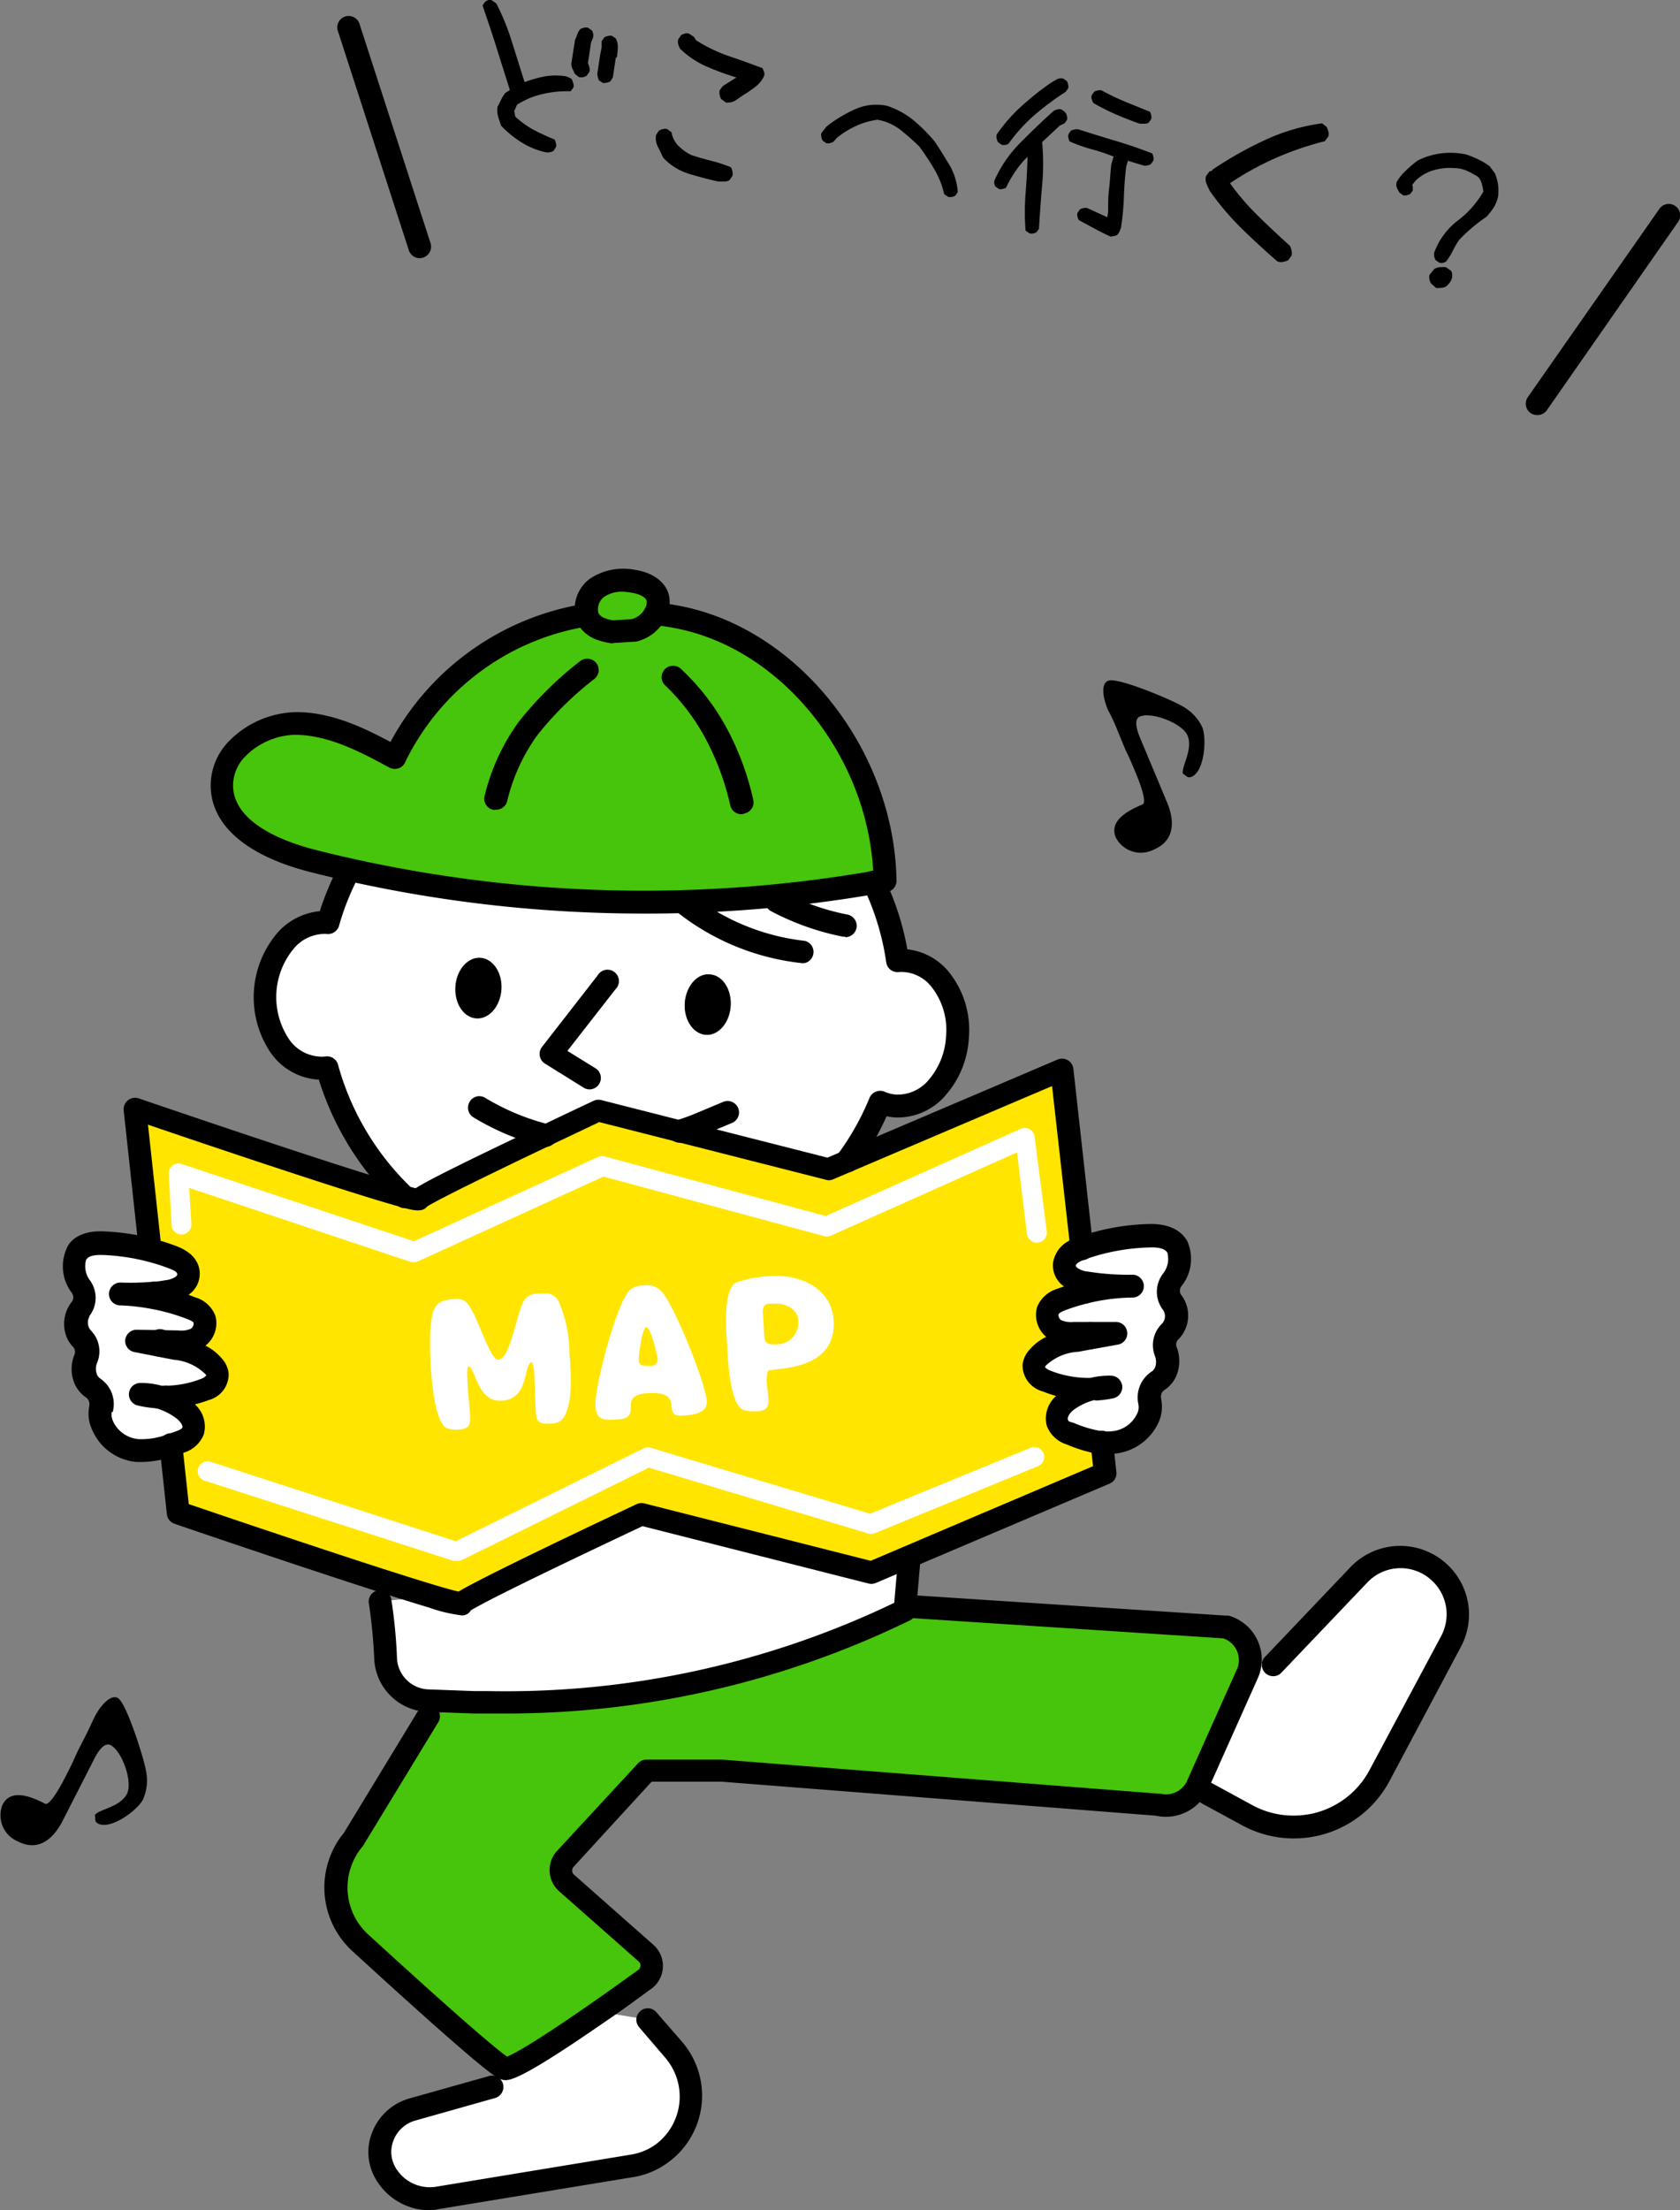 <svg xmlns="http://www.w3.org/2000/svg" width="169.27" height="222.59"><rect width="100%" height="100%" fill="#808080" stroke="none"/><defs><style>.cls-2{fill:#fff}</style></defs><g id="レイヤー_2" data-name="レイヤー 2"><g id="レイヤー_5" data-name="レイヤー 5"><path d="M17.48 126.6c.68.26 1.47.73 1.53 1.58.07 1.12-1.11 1.65-2 1.78-.47.07-.94.13-1.42.17l.06.51a20.14 20.14 0 0 1 3.68 1.09 1.94 1.94 0 0 1 1.31 1.13 1.74 1.74 0 0 1-.77 1.89 3.34 3.34 0 0 1-1.89.34h-1.85v.42l1.57.31a6.13 6.13 0 0 1 3.82 1.79 1.5 1.5 0 0 1 .4.86c.06.76-.65 1.25-1.26 1.49a11.6 11.6 0 0 1-4 .76v.23a8 8 0 0 1 1.71 1 2.23 2.23 0 0 1 1 2.22 2 2 0 0 1-1.36 1.12l-.89.31.74 6.84s18.26 6.24 25.6 8.43a11.65 11.65 0 0 0 3 .71 11.19 11.19 0 0 1 2-1.15c4.7-2.44 16.09-7.79 16.09-7.79l18.75 4.66 4.52 1.14 3.83-1.62 19.71-8.39-.34-3.15a13.54 13.54 0 0 1-3.14-.9 2 2 0 0 1-1.35-1.13 2.22 2.22 0 0 1 1.09-2.21 7.44 7.44 0 0 1 2.47-1.16 11.24 11.24 0 0 1-4.68-.82c-.6-.24-1.31-.75-1.23-1.51a1.45 1.45 0 0 1 .41-.84 6.1 6.1 0 0 1 3.85-1.73l1.44-.26v-.45h-1.62a3.3 3.3 0 0 1-1.88-.37 1.73 1.73 0 0 1-.74-1.9 1.94 1.94 0 0 1 1.33-1.12 19 19 0 0 1 2.46-.77l-.1-1c-.92-.15-2.08-.7-2-1.81.07-.86.87-1.32 1.56-1.57h.1l-2-18-21.62 9.21-1.93.82-14.94-3.8-8.23-2.09-5.27 2.44c-5.28 2.52-12.7 6.1-12.86 6.47 0 .07-.53 0-1.37-.26-5.69-1.51-27.23-8.88-27.23-8.88l1.54 14.19a22.17 22.17 0 0 1 2.4.77z" fill="#ffe500"/><path class="cls-2" d="M42.15 120.78c.16-.37 7.58-4 12.86-6.47l5.23-2.47 8.23 2.09 14.94 3.8 1.93-.82a27.69 27.69 0 0 0 3.34-5.91 4.71 4.71 0 0 0 1.54.38c3.18.21 6-2.9 6.24-6.95s-2.09-7.49-5.29-7.69a3.68 3.68 0 0 0-.74 0 27.32 27.32 0 0 0-2.4-7.9 135.28 135.28 0 0 1-52.81-1.28 27.61 27.61 0 0 0-2.15 5.34H33c-3.18-.21-6 2.89-6.25 6.94s2.11 7.5 5.29 7.7a5.07 5.07 0 0 0 1 0 28.33 28.33 0 0 0 7.81 13c.77.21 1.27.31 1.3.24zm29.37-22.65c1.28.08 2.22 1.51 2.11 3.2s-1.23 3-2.51 2.89S68.9 102.7 69 101s1.25-3 2.52-2.87zm-23.14-1.67c1.27.08 2.21 1.51 2.11 3.2s-1.24 3-2.52 2.89-2.21-1.51-2.1-3.2 1.23-2.97 2.51-2.89zm77.31 86.34A9.86 9.86 0 0 0 131 184a9.68 9.68 0 0 0 1.59-.23 9.84 9.84 0 0 0 6.43-4.93l7.23-13.52a5.79 5.79 0 0 0-9.3-6.71l-8.57 9-2.39-.2a3.24 3.24 0 0 1-.31 1.23l-5 11.19a3.71 3.71 0 0 1-.51.81l1.44-.08zm-60.38 20.59l-5-.81c-4.06 2.84-8.73 5.93-9.48 5.73h-.1l-1.13 1.9-8 2.26a4.43 4.43 0 0 0-2.66 6.53.25.25 0 0 0 0 .07 5.16 5.16 0 0 0 5.17 2.31l19.47-3.2a7.23 7.23 0 0 0 3-1.23 7.33 7.33 0 0 0 2.14-2.42 7.18 7.18 0 0 0-.85-8.07zM38.85 167a4.45 4.45 0 0 0 4.31 4.18l4.59.16h1.41a91.3 91.3 0 0 0 42-9.29v-.34l.43-5-3.83 1.62-4.46-1.03-18.66-4.74s-11.39 5.35-16.09 7.79a11.19 11.19 0 0 0-2 1.15 11.65 11.65 0 0 1-3-.71l-5.26.46a55.41 55.41 0 0 1 .56 5.75zm66.56-27.94a11.24 11.24 0 0 0 4.68.82 7.44 7.44 0 0 0-2.47 1.16 2.22 2.22 0 0 0-1.09 2.21 2 2 0 0 0 1.35 1.13 13.54 13.54 0 0 0 3.14.9 6.24 6.24 0 0 0 1.06 0 4.25 4.25 0 0 0 3.59-2.42 2.64 2.64 0 0 0 .22-1.68 2 2 0 0 1 .85-2.1 2.19 2.19 0 0 0 .84-1.15 2.84 2.84 0 0 0-.06-1.73 1.83 1.83 0 0 1 .37-2 1.83 1.83 0 0 0 .38-.48 2.43 2.43 0 0 0 0-2.31l-.16-.24a1.88 1.88 0 0 1 0-2.21c1.33-2 1.16-4.51-2.1-4.46a22 22 0 0 0-7.09 1.29h-.1c-.69.25-1.49.71-1.56 1.57-.07 1.11 1.09 1.66 2 1.81a27.9 27.9 0 0 0 4.83.35 21 21 0 0 0-4.73.6 19 19 0 0 0-2.46.77 1.94 1.94 0 0 0-1.33 1.12 1.73 1.73 0 0 0 .74 1.9 3.3 3.3 0 0 0 1.88.37h4.18l-2.51.46-1.44.26a6.1 6.1 0 0 0-3.85 1.73 1.45 1.45 0 0 0-.41.84c-.06.74.65 1.25 1.25 1.49zm-87.3 6.15a2 2 0 0 0 1.36-1.12 2.23 2.23 0 0 0-1-2.22 8 8 0 0 0-1.71-1 4.91 4.91 0 0 0-.74-.24h.71a11.6 11.6 0 0 0 4-.76c.61-.24 1.32-.73 1.26-1.49a1.5 1.5 0 0 0-.4-.86 6.13 6.13 0 0 0-3.82-1.79l-1.57-.31-2.44-.42h4.18a3.34 3.34 0 0 0 1.89-.34 1.74 1.74 0 0 0 .77-1.89 1.94 1.94 0 0 0-1.31-1.13 20.14 20.14 0 0 0-3.68-1.09 20.4 20.4 0 0 0-3.48-.41 26.05 26.05 0 0 0 3.42-.1c.48 0 .95-.1 1.42-.17.93-.13 2.11-.66 2-1.78-.06-.85-.85-1.32-1.53-1.58a22.17 22.17 0 0 0-2.39-.77 22.13 22.13 0 0 0-4.78-.68c-3.26-.1-3.46 2.42-2.17 4.43a1.87 1.87 0 0 1 0 2.21 1.46 1.46 0 0 0-.17.24 2.43 2.43 0 0 0 0 2.31 2.51 2.51 0 0 0 .36.48 1.85 1.85 0 0 1 .34 2 2.74 2.74 0 0 0-.08 1.72 2.05 2.05 0 0 0 .82 1.16 2 2 0 0 1 .81 2.13 2.67 2.67 0 0 0 .21 1.69 4.22 4.22 0 0 0 3.55 2.48 8.54 8.54 0 0 0 3.32-.54zm32.44-4.15c2.88-.18 2.14-3.83 3.07-3.88a6 6 0 0 1 .18.76c.09 1.41.1 2.82.19 4.22 0 .85.28 1.26 1.19 1.2.63 0 1.12 0 1.53-.51.93-1.2.84-3.92.75-5.4 0-.41-.07-.81-.09-1.23a12.76 12.76 0 0 0-1.11-5.22 1.49 1.49 0 0 0-1.53-.74c-.64 0-1.42 0-1.86.59-.76 1-1.4 6-2.65 6.08-1 .06-2.31-5.53-3.55-6a2 2 0 0 0-.89-.12 4.08 4.08 0 0 0-1.24.25 1.54 1.54 0 0 0-.85.93c-.46 1.15-.38 4.09-.3 5.38s.36 5.82 1.62 6.45a2.53 2.53 0 0 0 1.28.13c1-.06 1.13-.51 1.08-1.4-.07-1-.19-2.08-.25-3.11 0-.28-.13-1.68.07-1.83.71-.06.81 3.61 3.36 3.45zm11.71 1.88c2.67-.16-.21-2.44 3-2.64 3.94-.24 1.23 2.4 3.49 2.26.93-.06 2.54-.16 2.46-1.47-.12-1.85-3.28-9.65-4.53-11a1.91 1.91 0 0 0-1.82-.63 2 2 0 0 0-1.31.38c-1.38 1.06-3.67 9.92-3.56 11.77.13 1.54 1.01 1.39 2.27 1.33zm2.85-9.29c.45 0 1.12 2.79 1.15 3.22a.61.61 0 0 1-.63.67h-.4c-.43 0-.84 0-.87-.55s.37-3.32.75-3.34zM84 133c-.2-3.24-3.32-4.67-6.22-4.49a12.05 12.05 0 0 0-3.65.66c-1.18.69-1 4.23-.92 5.43l.12 2.05c.07 1.1.37 4.94 1.59 5.34a3.94 3.94 0 0 0 1.49.12c.89-.06 1.07-.51 1-1.32 0-.47-.11-.95-.14-1.42a3.11 3.11 0 0 1 .11-1.3c.33-.38 6.91.22 6.62-5.07zm-7 1.35l-.14-2.2c0-.44.09-.83.62-.86h.47c1.08-.07 2.41.44 2.48 1.68a2.18 2.18 0 0 1-2.13 2.41c-.96.03-1.3-.05-1.3-1.03z"/><path class="cls-2" d="M41.76 127.1a1.13 1.13 0 0 1-.32 0l-22.38-7.47.22 3.63a1 1 0 0 1-.94 1.06 1 1 0 0 1-1.05-.93l-.29-5.16a1 1 0 0 1 .39-.86 1 1 0 0 1 .92-.15L41.7 125l18.56-8.49a1 1 0 0 1 .67-.05l22.26 6 19.65-8.78a1 1 0 0 1 1.4.78l1.23 9.55a1 1 0 0 1-2 .25l-1-8.21-18.74 8.38a1 1 0 0 1-.67.06l-22.26-6L42.17 127a1 1 0 0 1-.41.1zM46 157.19a1 1 0 0 1-.3 0l-25.08-8.08a1 1 0 0 1-.65-1.25 1 1 0 0 1 1.26-.65l24.69 8 18.93-9.35a1 1 0 0 1 .73-.06l22.09 6.64 16.16-6.64a1 1 0 1 1 .76 1.85l-16.49 6.77a.94.94 0 0 1-.66 0l-22.06-6.62-18.93 9.35a1 1 0 0 1-.45.04z"/><path d="M54.88 15.31a7.71 7.71 0 0 1-2.38-1 10.6 10.6 0 0 1-2-1.64c-.12-.3-.22-.62-.31-.93a2.31 2.31 0 0 1-.06-1c.13-.23.25-.47.36-.71a4.69 4.69 0 0 1 .42-.67l.44-.27V9c-.45-1.45-.91-2.87-1.35-4.29s-.92-2.8-1.38-4.16l.26-.38a1.94 1.94 0 0 1 .33-.17.45.45 0 0 1 .4.07l.39.27a23.23 23.23 0 0 1 1.59 3.91l1.26 4h.07a11.57 11.57 0 0 1 2-.56 6.6 6.6 0 0 1 2.13 0l.31.13a.55.55 0 0 1 .27.19c.06.15.1.28.14.41a.62.62 0 0 1 0 .4l-.27.37a11 11 0 0 0-2.79.27 8.29 8.29 0 0 0-2.61 1.08l-.29.65.11.55a8.87 8.87 0 0 0 1.89 1.36c.69.35 1.37.67 2.07.95a1.16 1.16 0 0 1 .13.37.65.65 0 0 1 0 .41l-.25.38a1.19 1.19 0 0 1-.39.12 1.08 1.08 0 0 1-.49-.02zm3.42-7.56l-.37-.3c-.09-.18-.18-.36-.25-.52a1.25 1.25 0 0 1-.11-.56L57.94 4a4.87 4.87 0 0 0 .24-.57 1.46 1.46 0 0 1 .29-.5 1.22 1.22 0 0 1 .39-.14.84.84 0 0 1 .38 0l.41.28a1.15 1.15 0 0 1 .12.37 1 1 0 0 1-.05.45l-.17.39-.31 2.08a2.59 2.59 0 0 1 .14.42.84.84 0 0 1 0 .47l-.27.38a1.32 1.32 0 0 1-.39.15.89.89 0 0 1-.42-.03zm2.44.6l-.4-.26a2.81 2.81 0 0 1-.1-.31 1.91 1.91 0 0 1-.06-.33l.28-1.87.16-.84v-.6l.28-.39a1.47 1.47 0 0 1 .37-.13.71.71 0 0 1 .41 0l.38.27a1.9 1.9 0 0 1 .19.9 8.57 8.57 0 0 1-.1 1h-.1l-.3 2-.26.41a1 1 0 0 1-.37.12.84.84 0 0 1-.38.03zm11.58 9.92q-1.47-.33-2.94-.78a5.92 5.92 0 0 1-2.57-1.62c-.16-.35-.33-.71-.52-1.08a1.89 1.89 0 0 1-.19-1.18l.27-.43a1.08 1.08 0 0 1 .43-.18.78.78 0 0 1 .43 0l.43.32a2.48 2.48 0 0 0 .71 1.38 4.88 4.88 0 0 0 1.28.91c.65.22 1.33.41 2 .58a13.63 13.63 0 0 1 2 .66 1.16 1.16 0 0 1 .15.43.92.92 0 0 1 0 .43l-.3.43a1 1 0 0 1-.55.14 4.77 4.77 0 0 1-.63-.01zm.75-8l-.41-.3a1.23 1.23 0 0 1-.15-.43 1 1 0 0 1 0-.44l.3-.42 1.39-.88a27.11 27.11 0 0 1-3.01-1.1 9 9 0 0 1-2.68-1.81 2.35 2.35 0 0 1-.17-.44.83.83 0 0 1 0-.49l.29-.43a2.35 2.35 0 0 1 .44-.17.59.59 0 0 1 .44.08l.41.28.23.35a15.8 15.8 0 0 0 3.29 1.58c1.16.39 2.28.8 3.38 1.21a2.6 2.6 0 0 1 .18.44.65.65 0 0 1-.08.48 2.68 2.68 0 0 1-.69.86c-.31.25-.64.49-1 .73a10.63 10.63 0 0 0-1 .67 1.55 1.55 0 0 1-1.16.27zm22.42 9.53l-.36-.25a8.64 8.64 0 0 0-1-2.52 25.68 25.68 0 0 0-1.51-2.28 24.14 24.14 0 0 0-1.92-1.69 5.19 5.19 0 0 0-2.29-1 7.42 7.42 0 0 0-2.17.63 9.12 9.12 0 0 0-1.94 1.21l-.33.38a1 1 0 0 1-.36.13.69.69 0 0 1-.37 0l-.36-.25a1.12 1.12 0 0 1-.12-.35.86.86 0 0 1 0-.41l.53-.67A13.85 13.85 0 0 1 86.16 11a5.22 5.22 0 0 1 3.19-.35A8.27 8.27 0 0 1 92 12.08a16.1 16.1 0 0 1 2.15 2.14c.54.77 1 1.57 1.53 2.42a6.24 6.24 0 0 1 .82 2.71l-.25.36a1.12 1.12 0 0 1-.35.12.67.67 0 0 1-.41-.03zm8.19 3.67l-.35-.25a24.23 24.23 0 0 1 0-3.71c.1-1.24.17-2.48.2-3.72a9 9 0 0 0-1.23 1.48 11.59 11.59 0 0 0-.94 1.64 1.12 1.12 0 0 1-.35.12.68.68 0 0 1-.37 0l-.36-.25a1.69 1.69 0 0 1-.1-.27 2.34 2.34 0 0 1 0-.3 12.65 12.65 0 0 1 2.61-3.82c1.1-1.11 2.22-2.19 3.38-3.23a1.58 1.58 0 0 1 .36-.14.73.73 0 0 1 .41 0l.36.25v.08h.07a1.2 1.2 0 0 1 .13.36.69.69 0 0 1 0 .37l-.25.35-.46.21-1.79 1.67a23.4 23.4 0 0 1 0 4.35c-.13 1.46-.23 2.91-.32 4.38l-.25.35a1.2 1.2 0 0 1-.36.13.69.69 0 0 1-.39-.05zm-2.77-8.9l-.36-.25a1.74 1.74 0 0 1-.13-.36.87.87 0 0 1 0-.41 16.3 16.3 0 0 1 2.45-2.81 28.83 28.83 0 0 1 2.94-2.35l.63-.38a.94.94 0 0 1 .7-.09l.36.25a1.27 1.27 0 0 1 .12.36.68.68 0 0 1 0 .37l-.25.35a27.82 27.82 0 0 0-3.14 2.34 16.78 16.78 0 0 0-2.62 2.89 1.12 1.12 0 0 1-.35.12.78.78 0 0 1-.35-.03zm11 9.26c-.54-.24-1.08-.51-1.61-.8l-1.61-.87a1.14 1.14 0 0 1-.13-.35.68.68 0 0 1 0-.37l.25-.36a1.12 1.12 0 0 1 .35-.12.74.74 0 0 1 .41 0l2 .92.08-.54c0-.79 0-1.58.1-2.37s.12-1.6.22-2.4l.23-.8a19.1 19.1 0 0 0-2.21-.74 15.84 15.84 0 0 1-2.22-.79 1.12 1.12 0 0 1-.12-.35.78.78 0 0 1 0-.37l.25-.36a1.21 1.21 0 0 1 .38-.12 1.1 1.1 0 0 1 .43 0c1.23.4 2.47.78 3.71 1.15s2.47.79 3.67 1.26a1.18 1.18 0 0 1 .12.36.74.74 0 0 1 0 .36l-.25.36a1.3 1.3 0 0 1-.36.13.86.86 0 0 1-.41 0l-1.55-.47-.17.6c-.12 1-.2 2-.23 3.05a26.93 26.93 0 0 1-.29 3.08q-.06.18-.15.39a1.2 1.2 0 0 1-.23.34.59.59 0 0 1-.32.11zm2.93-11.37c-.8-.28-1.6-.59-2.39-.93a24.3 24.3 0 0 1-2.28-1.15A1.78 1.78 0 0 1 110 10a.65.65 0 0 1 0-.41l.25-.36a1.18 1.18 0 0 1 .36-.12.71.71 0 0 1 .4 0 24 24 0 0 0 2.4 1.15l2.46 1a1.27 1.27 0 0 1 .12.36.79.79 0 0 1 0 .37l-.25.36a.83.83 0 0 1-.45.11zm13.86 13.86q-1.83-1.58-3.61-3.32a27.46 27.46 0 0 1-3.2-3.78c-.11-.23-.22-.46-.32-.7a1.21 1.21 0 0 1-.06-.78l.35-.48.27-.06v-.09a37.81 37.81 0 0 1 5.31-3 20 20 0 0 1 5.76-1.69l.46.35a2 2 0 0 1 .18.48.8.8 0 0 1 0 .48l-.35.49a31.09 31.09 0 0 0-4.95 1.69 29.87 29.87 0 0 0-4.61 2.54 24.28 24.28 0 0 0 2.85 3.31c1 1 2.1 2 3.19 3a1.6 1.6 0 0 1 .16.48 1 1 0 0 1 0 .5l-.34.47a1.77 1.77 0 0 1-.46.15 1 1 0 0 1-.63-.04zm16.3.12l-.36-.25a1.2 1.2 0 0 1-.13-.36 1 1 0 0 1 0-.4 7.14 7.14 0 0 1 2.36-3.21 9.73 9.73 0 0 0 2.59-2.93 6.91 6.91 0 0 0-.16-.79 1.54 1.54 0 0 0-.4-.71 11.05 11.05 0 0 0-1.08-.58 3.26 3.26 0 0 0-1.25-.28 5.87 5.87 0 0 0-2.08.2 4.42 4.42 0 0 0-1.86 1.06l-.34.43a.58.58 0 0 1 .06.26v.3l-.25.35a1.2 1.2 0 0 1-.36.13.69.69 0 0 1-.37 0l-.35-.25a4.29 4.29 0 0 1-.28-.51.87.87 0 0 1 0-.6 4.91 4.91 0 0 1 .92-1.13 12.55 12.55 0 0 1 1.17-1 7.4 7.4 0 0 1 2.4-.73 7.59 7.59 0 0 1 2.51.12 13.19 13.19 0 0 1 1.23.5 7.6 7.6 0 0 1 1.12.68l.53.71a5.09 5.09 0 0 1 .32 1.14 5.39 5.39 0 0 1 0 1.21 3.57 3.57 0 0 1-.44 1.1 7.09 7.09 0 0 1-.74.94c-.5.34-1 .71-1.45 1.1a15.47 15.47 0 0 0-1.31 1.24 10.28 10.28 0 0 0-.64 1.11 6.12 6.12 0 0 1-.67 1.06 1.48 1.48 0 0 1-.35.13.67.67 0 0 1-.34-.04zm-.3 2.56l-.49-.43a1 1 0 0 1-.18-.42 1.06 1.06 0 0 1 0-.47l.49-.6a1.22 1.22 0 0 1 .56-.17 3.16 3.16 0 0 1 .61 0l.5.35a.71.71 0 0 1 .13.4 1.14 1.14 0 0 1-.06.44 1.11 1.11 0 0 1-.22.4 3.61 3.61 0 0 1-.33.35 1.39 1.39 0 0 1-.51.14 2.35 2.35 0 0 1-.5.01z"/><path d="M49.16 171.4l-6 1.43-7.55 12.4a7.55 7.55 0 0 0 .69 10.42c5.4 4.94 13.17 12 14.46 12.62h.1c.75.2 5.42-2.89 9.48-5.73 1.78-1.23 3.43-2.43 4.61-3.27a1.7 1.7 0 0 0 .13-2.65l-8-7.07a1.69 1.69 0 0 1-.12-2.42l8.16-8.82h7.6l43.9 3.43a3.47 3.47 0 0 0 3.5-1.14 3.71 3.71 0 0 0 .51-.81l5-11.19a3.24 3.24 0 0 0 .31-1.23 3.49 3.49 0 0 0-2.5-3.53l-32.24-2.1v.34a91.3 91.3 0 0 1-42.04 9.32zM31.48 86.7c1.25.31 2.49.62 3.74.88A135.28 135.28 0 0 0 88 88.86l1.14-.2c-.2-11.9-8.71-24-20.5-26.48-.88-.18-1.75-.32-2.62-.42a2.62 2.62 0 0 0 .18-.43 2.14 2.14 0 0 0 .07-1.12c-.24-1-1.41-1.52-2.46-1.68a4.9 4.9 0 0 0-3.71.69 2.7 2.7 0 0 0-1 2.71 26 26 0 0 0-19.32 14.35c-3.16-1.71-6.5-3.47-10.11-3.41s-7.42 2.75-7.34 6.3c.09 4.23 5.01 6.47 9.15 7.53z" fill="#47c40c"/><path d="M71.52 98.13C70.25 98 69.12 99.34 69 101s.83 3.11 2.1 3.2 2.4-1.21 2.51-2.89-.81-3.1-2.09-3.18zM48 102.55c1.28.08 2.4-1.21 2.52-2.89s-.84-3.12-2.11-3.2-2.4 1.22-2.51 2.89.8 3.12 2.1 3.2zm64.48-29.27c.34.81.65 1.62 1 2.41.31.6.55 1.19.81 1.81.19.44 1.4 3.27.83 3.51-1.3.54-3.43 1.57-2.7 3.33a2.85 2.85 0 0 0 3.83 1.22c2.2-.93 2.1-3 1.3-4.85l-2.71-6.47c-.21-.5-.67-1.79 0-2.08 1.21-.51 4.29.68 4.81 1.91.59 1.41-.65 3.15-.46 3.85.34.19.46.48.88.3 1.3-.54 1.53-3.88 1.06-5a4.68 4.68 0 0 0-1.93-2.06c-1-.63-6.61-3-7.54-2.61s-.33 2.28 0 3c.34.6.58 1.16.82 1.73zM14.4 181.23a4.71 4.71 0 0 0 .33-2.8c-.16-1.16-2-7-2.87-7.44s-2 1.22-2.34 1.94c-.28.55-.52 1.13-.8 1.68-.4.79-.81 1.54-1.17 2.35-.26.61-.56 1.19-.86 1.78-.22.43-1.6 3.18-2.15 2.9-1.25-.64-3.41-1.61-4.28.09a2.85 2.85 0 0 0 1.54 3.71c2.12 1.08 3.61-.3 4.54-2.13l3.19-6.25c.25-.49.93-1.67 1.61-1.32 1.17.6 2.26 3.72 1.65 4.91-.7 1.36-2.82 1.54-3.23 2.13.07.39-.07.66.33.87 1.26.64 3.95-1.33 4.51-2.42zm26.38-59.56a1.14 1.14 0 0 1-.79-.31 29.54 29.54 0 0 1-7.87-12.65h-.19a6.32 6.32 0 0 1-4.8-2.91A10 10 0 0 1 27.9 94a6.48 6.48 0 0 1 4.32-2.24 28.87 28.87 0 0 1 2-4.73 1.15 1.15 0 0 1 2 1.08 25.74 25.74 0 0 0-2.06 5.12 1.16 1.16 0 0 1-1.29.82 4.07 4.07 0 0 0-3.28 1.49 7.63 7.63 0 0 0-.58 8.94 4 4 0 0 0 3.06 1.91 3 3 0 0 0 .72 0 1.14 1.14 0 0 1 1.27.84 27.16 27.16 0 0 0 7.49 12.48 1.15 1.15 0 0 1 0 1.63 1.1 1.1 0 0 1-.77.33zm44.56-3.61a1.14 1.14 0 0 1-.92-1.83 26.42 26.42 0 0 0 3.19-5.67 1.13 1.13 0 0 1 .63-.62 1.15 1.15 0 0 1 .89 0 3.47 3.47 0 0 0 1.17.29 4.08 4.08 0 0 0 3.28-1.49 7.32 7.32 0 0 0 1.74-4.38 7 7 0 0 0-1.54-5.07 3.9 3.9 0 0 0-2.68-1.4 3.47 3.47 0 0 0-.56 0 1.14 1.14 0 0 1-1.25-1A26 26 0 0 0 87 89.36a1.15 1.15 0 1 1 2.07-1 28 28 0 0 1 2.35 7.24 6.28 6.28 0 0 1 4.1 2.18 9.31 9.31 0 0 1 2.1 6.73 9.55 9.55 0 0 1-2.32 5.76 6.35 6.35 0 0 1-5.15 2.26 5.59 5.59 0 0 1-.82-.12 28.74 28.74 0 0 1-3 5.18 1.16 1.16 0 0 1-.99.47zm-25.93-8.35a1.14 1.14 0 0 1-.61-.18l-3.89-2.42a1.1 1.1 0 0 1-.52-.77 1.14 1.14 0 0 1 .22-.91l5.61-7.21A1.15 1.15 0 1 1 62 99.64l-4.83 6.19 2.83 1.75a1.15 1.15 0 0 1 .37 1.58 1.17 1.17 0 0 1-.96.55zm-8.48 99.77a1.38 1.38 0 0 1-.38-.06l-.25-.09c-.48-.25-1.73-.88-14.79-12.84a8.68 8.68 0 0 1-.85-11.93l7.5-12.33a1.15 1.15 0 0 1 2 1.2l-7.55 12.4a.71.71 0 0 1-.1.14 6.4 6.4 0 0 0 .58 8.83c10.4 9.52 13.23 11.78 14 12.31.59-.23 2.55-1.23 8.63-5.47 1.65-1.15 3.2-2.26 4.35-3.09l.24-.17a.54.54 0 0 0 .22-.42.51.51 0 0 0-.19-.44l-8-7.06a2.85 2.85 0 0 1-.21-4.07l8.16-8.82a1.18 1.18 0 0 1 .84-.37h7.61l44 3.43h.19a2.32 2.32 0 0 0 2.34-.76 2 2 0 0 0 .34-.55l5-11.18a2.12 2.12 0 0 0 .21-.82 2.31 2.31 0 0 0-1.57-2.33l-32.1-2.09a1.15 1.15 0 0 1 .15-2.3l32.24 2.1h.26a4.61 4.61 0 0 1 2.91 6.35l-5 11.18a4.57 4.57 0 0 1-.69 1.09 4.66 4.66 0 0 1-4.55 1.53l-43.81-3.43h-7L57.79 188a.53.53 0 0 0-.14.4.51.51 0 0 0 .18.38l8 7.07a2.84 2.84 0 0 1-.22 4.44l-.24.17c-1.16.84-2.71 2-4.38 3.12-7.47 5.17-9.29 5.9-10.06 5.9z"/><path d="M43.32 222.59a6.33 6.33 0 0 1-5.32-2.91l-.09-.15a5.36 5.36 0 0 1-.41-4.8 5.69 5.69 0 0 1 3.76-3.41l8-2.25a1.14 1.14 0 0 1 1.42.79 1.16 1.16 0 0 1-.8 1.42l-8 2.26a3.3 3.3 0 0 0-2.23 2 3.12 3.12 0 0 0 .25 2.82s0 .06.05.08a4 4 0 0 0 4 1.77L63.44 217a5.9 5.9 0 0 0 2.56-1 6 6 0 0 0 1-8.81l-2.61-3.05a1.15 1.15 0 0 1 .13-1.62 1.14 1.14 0 0 1 1.62.13l2.61 3a8.31 8.31 0 0 1-1.51 12.17 8 8 0 0 1-3.48 1.43l-19.46 3.2a5.86 5.86 0 0 1-.98.14zm87.05-37.45a11 11 0 0 1-5.23-1.33l-4.14-2.25a1.15 1.15 0 0 1 1.09-2l4.15 2.26a8.69 8.69 0 0 0 4.66 1 9.63 9.63 0 0 0 1.4-.2 8.68 8.68 0 0 0 5.68-4.35l7.23-13.52a4.73 4.73 0 0 0 .54-2.47 4.67 4.67 0 0 0-1.78-3.37 4.61 4.61 0 0 0-6.21.46l-8.58 9a1.15 1.15 0 1 1-1.66-1.58l8.57-9a6.94 6.94 0 0 1 11.91 4.35 7 7 0 0 1-.8 3.69l-7.2 13.53a10.93 10.93 0 0 1-7.18 5.5 12.13 12.13 0 0 1-1.78.26zM51 172.56h-3.25l-4.64-.17a5.58 5.58 0 0 1-5.4-5.26 54.08 54.08 0 0 0-.53-5.58 1.15 1.15 0 0 1 2.24-.53 51.61 51.61 0 0 1 .58 6 3.29 3.29 0 0 0 3.19 3.11l4.6.17h1.37a90.53 90.53 0 0 0 40.94-8.89l.4-4.64a1.17 1.17 0 0 1 1.25-1.05 1.15 1.15 0 0 1 1 1.25l-.45 5.27a1.14 1.14 0 0 1-.64.95A92.88 92.88 0 0 1 51 172.56zm17.47-57.48a1.15 1.15 0 0 1-.33-2.25 22.26 22.26 0 0 0 2.32-.86l2.39-1a1.15 1.15 0 1 1 .92 2.11l-2.4 1a23.93 23.93 0 0 1-2.57 1 1.26 1.26 0 0 1-.33 0zm-13.47.38a1.43 1.43 0 0 1-.29 0 25.85 25.85 0 0 1-7-2.93 1.15 1.15 0 0 1-.39-1.58 1.13 1.13 0 0 1 1.57-.39 23.52 23.52 0 0 0 6.4 2.67 1.15 1.15 0 0 1-.28 2.26zm54.88 20.41a1.15 1.15 0 0 1-1.15-1v-.46a1.15 1.15 0 0 1 1-1.26 1.17 1.17 0 0 1 1.26 1v.45a1.14 1.14 0 0 1-1 1.26zm-.51-4.61a1.15 1.15 0 0 1-1.14-1l-.09-.95a1.13 1.13 0 0 1 1-1.25 1.15 1.15 0 0 1 1.26 1l.09.94a1.15 1.15 0 0 1-1 1.26z"/><path d="M15.09 127a1.14 1.14 0 0 1-1.09-1l-1.54-14.2a1.15 1.15 0 0 1 .43-1 1.18 1.18 0 0 1 1.09-.19c.21.08 21.56 7.38 27.15 8.86l.75.19c1.12-.72 4.12-2.25 12.69-6.32 2.95-1.41 5.23-2.48 5.23-2.48a1.14 1.14 0 0 1 .77-.08l22.8 5.8 23.19-9.88a1.15 1.15 0 0 1 1.59.94l2 18a1.15 1.15 0 0 1-2.29.24L106 109.37l-22.12 9.42a1.08 1.08 0 0 1-.73 0L60.38 113l-4.85 2.3c-9.85 4.69-12 5.89-12.48 6.19-.51.65-1.46.39-2.55.09-4.78-1.27-20.35-6.53-25.59-8.32l1.35 12.4a1.16 1.16 0 0 1-1 1.27zm26-6.68zm.42-.48a1 1 0 0 0-.27.24 1.36 1.36 0 0 1 .28-.26zm-25.9 11.95a1.16 1.16 0 0 1-1.15-1l-.05-.51a1.15 1.15 0 0 1 2.28-.26l.06.5a1.16 1.16 0 0 1-1 1.28zm.52 4.84a1.15 1.15 0 0 1-1.14-1v-.42a1.15 1.15 0 1 1 2.28-.24l.05.42a1.15 1.15 0 0 1-1 1.26zm.59 5.44a1.15 1.15 0 0 1-1.14-1v-.23a1.15 1.15 0 1 1 2.28-.32v.23a1.15 1.15 0 0 1-1 1.3zm29.84 20.61a15.28 15.28 0 0 1-3.33-.79c-7.28-2.16-25.46-8.37-25.65-8.44a1.15 1.15 0 0 1-.77-1l-.74-6.84a1.15 1.15 0 0 1 2.29-.25l.66 6.11c3.41 1.16 18.44 6.26 24.86 8.17 1.34.4 2 .57 2.33.64.36-.23.92-.53 1.82-1 4.66-2.43 16-7.75 16.12-7.81a1.14 1.14 0 0 1 .77-.07l22.81 5.78 22.4-9.53-.25-2.3a1.15 1.15 0 0 1 1-1.27 1.14 1.14 0 0 1 1.26 1l.34 3.15a1.12 1.12 0 0 1-.69 1.18l-23.54 10a1.15 1.15 0 0 1-.73.06l-22.78-5.78c-2 .94-11.53 5.43-15.68 7.59-1 .53-1.45.78-1.62.89a1 1 0 0 1-.88.51zM45.51 161z"/><path d="M14.36 147.23h-.56A5.37 5.37 0 0 1 9.29 144a3.76 3.76 0 0 1-.29-2.4v-.05a.84.84 0 0 0-.38-.85 3.27 3.27 0 0 1-1.25-1.76 3.82 3.82 0 0 1 .11-2.47.75.75 0 0 0-.07-.78 3.36 3.36 0 0 1-.57-.76 3.58 3.58 0 0 1 .16-3.5 3.53 3.53 0 0 1 .24-.34.77.77 0 0 0 0-.89 4.39 4.39 0 0 1-.5-4.52C7 125 8 123.93 10.34 124a23.66 23.66 0 0 1 5 .72 22.55 22.55 0 0 1 2.51.8c1.79.7 2.22 1.8 2.27 2.59a2.57 2.57 0 0 1-1.12 2.28l.7.27a3.06 3.06 0 0 1 2 1.85 2.87 2.87 0 0 1-1 3 5.26 5.26 0 0 1 1.68 1.33 2.61 2.61 0 0 1 .66 1.52 2.7 2.7 0 0 1-2 2.63 14.17 14.17 0 0 1-1.4.44 3 3 0 0 1 .9 3 3.13 3.13 0 0 1-2.06 1.87l-.18.06-.75.27a10.59 10.59 0 0 1-3.19.6zm-3.11-5a1.65 1.65 0 0 0 .15.92 3.12 3.12 0 0 0 2.6 1.78 7.42 7.42 0 0 0 2.86-.48c.23-.07.45-.16.68-.24l.18-.07c.15-.05.6-.21.66-.39s-.2-.6-.64-.94a6.36 6.36 0 0 0-1.44-.8 3.53 3.53 0 0 0-.58-.19 1.15 1.15 0 0 1 .32-2.27h.62a10.17 10.17 0 0 0 3.59-.69 1.14 1.14 0 0 0 .53-.35s0-.05-.14-.18a5.16 5.16 0 0 0-3.16-1.4l-3.93-.77a1.14 1.14 0 0 1-.93-1.25 1.16 1.16 0 0 1 1.16-1l4.18.07a2.4 2.4 0 0 0 1.27-.17.65.65 0 0 0 .28-.56c0-.13-.25-.26-.63-.41a19.74 19.74 0 0 0-3.49-1 20.2 20.2 0 0 0-3.25-.38h-.05a1.15 1.15 0 1 1 .08-2.3h.05a24.74 24.74 0 0 0 3.22-.09c.46 0 .9-.1 1.35-.16s1.08-.33 1.07-.58-.32-.4-.8-.58a18.79 18.79 0 0 0-2.25-.72 21.07 21.07 0 0 0-4.54-.65c-.48 0-1.33 0-1.6.51a2.38 2.38 0 0 0 .44 2.11 3 3 0 0 1-.11 3.54v.06a1.27 1.27 0 0 0 0 1.17 1.08 1.08 0 0 0 .18.24 3 3 0 0 1 .6 3.24 1.53 1.53 0 0 0-.06 1 .93.93 0 0 0 .39.58 3.11 3.11 0 0 1 1.25 3.36s-.1 0-.11.02z"/><path d="M16 141.83a11.14 11.14 0 0 1-2.12-.29 1.15 1.15 0 0 1 .23-2.27 7.92 7.92 0 0 1 2.25.3 1.15 1.15 0 0 1-.32 2.26zm95.67 4.63a6.85 6.85 0 0 1-.79 0 14.55 14.55 0 0 1-3.41-1 3.11 3.11 0 0 1-2-1.88 3 3 0 0 1 .94-3 13.18 13.18 0 0 1-1.38-.47 2.72 2.72 0 0 1-2-2.69 2.69 2.69 0 0 1 .69-1.49 5.26 5.26 0 0 1 1.69-1.3 2.91 2.91 0 0 1-.92-3 3.17 3.17 0 0 1 2-1.83l.71-.25a2.6 2.6 0 0 1-1.11-2.28 3 3 0 0 1 2.32-2.57l.49 1-.39-1.08a23 23 0 0 1 7.47-1.36c2.34 0 3.29 1.07 3.65 1.74a4.4 4.4 0 0 1-.58 4.51.76.76 0 0 0-.07.85 3.42 3.42 0 0 1 .27 3.84 3.24 3.24 0 0 1-.57.73.72.72 0 0 0-.1.79 3.92 3.92 0 0 1 .07 2.48 3.24 3.24 0 0 1-1.28 1.75.79.79 0 0 0-.38.87v.06a3.81 3.81 0 0 1-.29 2.43 5.42 5.42 0 0 1-4.56 3.09zm-1.44-5.46a6.17 6.17 0 0 0-2 .94c-.41.3-.7.73-.64 1s.25.23.64.37a11.83 11.83 0 0 0 2.87.83 4.66 4.66 0 0 0 .84 0 3.09 3.09 0 0 0 2.62-1.75 1.49 1.49 0 0 0 .15-.93 3.12 3.12 0 0 1 1.33-3.34 1 1 0 0 0 .39-.56 1.68 1.68 0 0 0-.06-1 3 3 0 0 1 .68-3.23 1.1 1.1 0 0 0 .16-1.37.28.28 0 0 0-.06-.09 3 3 0 0 1 0-3.57 2.39 2.39 0 0 0 .47-2.14c-.26-.49-1.12-.55-1.6-.54a20.92 20.92 0 0 0-6.73 1.22c-.47.17-.87.39-.89.61s.54.49 1 .58h.07a25.78 25.78 0 0 0 4.63.34 1.15 1.15 0 0 1 0 2.3 19.71 19.71 0 0 0-4.48.57 20.61 20.61 0 0 0-2.33.72c-.14.06-.58.23-.64.41a.64.64 0 0 0 .26.57 2.45 2.45 0 0 0 1.26.19h4.2a1.15 1.15 0 0 1 .2 2.29l-2.67.48-1.27.23a5.14 5.14 0 0 0-3.2 1.34.55.55 0 0 0-.14.22 1.44 1.44 0 0 0 .52.33 10.42 10.42 0 0 0 4.08.74l.2-.05a7.82 7.82 0 0 1 1.89-.17 1.15 1.15 0 0 1 .2 2.27 12.12 12.12 0 0 1-1.71.23zM64.88 92A136.8 136.8 0 0 1 35 88.71c-1.31-.29-2.64-.61-3.77-.9-6.38-1.63-9.94-4.69-10-8.62a6.38 6.38 0 0 1 1.91-4.62 9.72 9.72 0 0 1 6.56-2.85c3.51-.07 6.86 1.51 9.64 3A27.1 27.1 0 0 1 59 60.79a1.15 1.15 0 0 1 .36 2.27 24.83 24.83 0 0 0-18.55 13.72 1.12 1.12 0 0 1-.68.6 1.22 1.22 0 0 1-.9-.08c-2.88-1.57-6.16-3.3-9.53-3.3a7.28 7.28 0 0 0-4.95 2.14 4.19 4.19 0 0 0-1.27 3c.08 3.78 5.23 5.66 8.29 6.44 1.1.28 2.4.6 3.69.88a135.17 135.17 0 0 0 52.37 1.27h.15c-.63-11.56-9.06-22.16-19.55-24.39-.8-.17-1.65-.3-2.51-.4a1.16 1.16 0 0 1-1-1.28 1.15 1.15 0 0 1 1.27-1c.93.11 1.85.26 2.72.44 11.8 2.5 21.2 14.62 21.42 27.58a1.15 1.15 0 0 1-.95 1.15l-1.16.2A135.59 135.59 0 0 1 64.88 92z"/><path d="M61.75 64.78h-.15a7.29 7.29 0 0 1-1.48-.36 3.69 3.69 0 0 1-1.49-1 3 3 0 0 1-.63-1.23 3.81 3.81 0 0 1 1.39-3.88 6.08 6.08 0 0 1 4.61-.92c1.81.28 3.08 1.24 3.4 2.55a3.42 3.42 0 0 1-.08 1.7 4.2 4.2 0 0 1-.26.65 4.47 4.47 0 0 1-3 2.33h-.15l-2.07.13zm2.07-1.29zm-1.06-3.9a3.15 3.15 0 0 0-1.92.54 1.55 1.55 0 0 0-.57 1.49.66.66 0 0 0 .14.29 1.36 1.36 0 0 0 .54.35 4.06 4.06 0 0 0 .85.21l1.86-.12a2.13 2.13 0 0 0 1.34-1.1 1.22 1.22 0 0 0 .1-.24 1 1 0 0 0 .05-.51c-.08-.35-.71-.69-1.51-.81a5.7 5.7 0 0 0-.88-.1zM49.94 81.54a1 1 0 0 1-.29 0 1.14 1.14 0 0 1-.82-1.4 21.13 21.13 0 0 1 3.4-7.4 35.48 35.48 0 0 1 6.21-6.15 1.16 1.16 0 0 1 1.62.16 1.14 1.14 0 0 1-.16 1.61 33.28 33.28 0 0 0-5.81 5.74 18.9 18.9 0 0 0-3 6.62 1.14 1.14 0 0 1-1.15.82zM74.7 82a1.16 1.16 0 0 1-1.12-.89A26.56 26.56 0 0 0 71.41 75 21.48 21.48 0 0 0 67 69a1.13 1.13 0 0 1 0-1.62 1.16 1.16 0 0 1 1.63 0 23.34 23.34 0 0 1 4.91 6.56 28.48 28.48 0 0 1 2.36 6.62 1.14 1.14 0 0 1-.9 1.36.84.84 0 0 1-.3.08zM81 97h-.13a24.48 24.48 0 0 1-12.46-5 1.15 1.15 0 0 1 1.42-1.81 22.51 22.51 0 0 0 11.27 4.56A1.15 1.15 0 0 1 81 97zm4.16-2.67h-.22a26.31 26.31 0 0 1-7.36-2.63 1.15 1.15 0 0 1 1.09-2 23.81 23.81 0 0 0 6.71 2.4 1.15 1.15 0 0 1-.22 2.28zM42.28 26a1.15 1.15 0 0 1-1.09-.8l-7.12-22a1.15 1.15 0 1 1 2.18-.71l7.13 22a1.16 1.16 0 0 1-.74 1.45 1.13 1.13 0 0 1-.36.06zm112.6 15.8a1.14 1.14 0 0 1-.66-.2 1.16 1.16 0 0 1-.28-1.61l13.24-18.94a1.15 1.15 0 1 1 1.89 1.31l-13.25 19a1.14 1.14 0 0 1-.94.44z"/></g></g></svg>